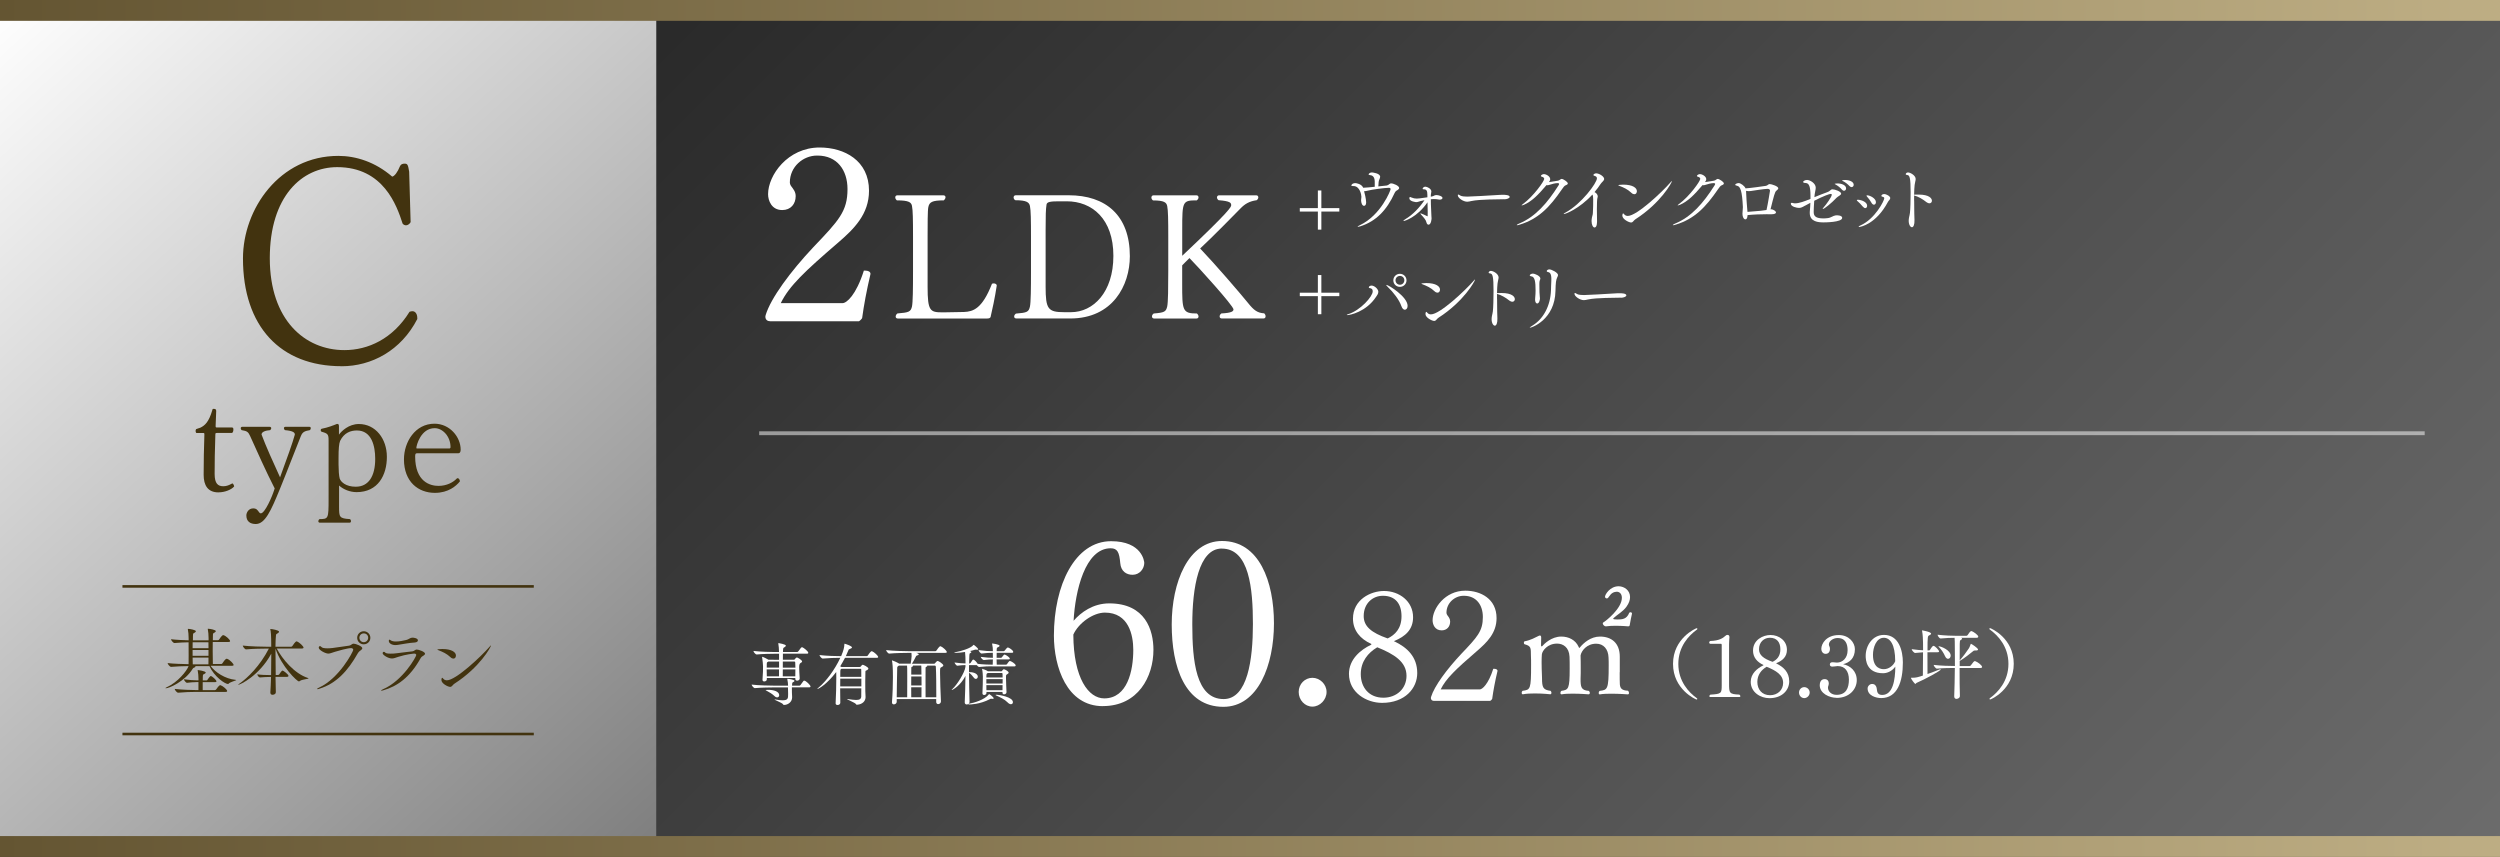 <?xml version="1.0" encoding="UTF-8"?>
<svg id="_レイヤー_2" data-name="レイヤー 2" xmlns="http://www.w3.org/2000/svg" xmlns:xlink="http://www.w3.org/1999/xlink" viewBox="0 0 480 164.53">
  <rect x="0" y="0" width="480" height="164.53" fill="#333333" stroke="none"/>
  <defs>
    <style>
      .cls-1 {
        opacity: .5;
        stroke: #fff;
        stroke-width: .74px;
      }

      .cls-1, .cls-2 {
        fill: none;
        stroke-miterlimit: 10;
      }

      .cls-3 {
        fill: #fff;
      }

      .cls-4 {
        fill: url(#_名称未設定グラデーション_2);
      }

      .cls-5 {
        fill: url(#_新規グラデーションスウォッチ_38);
      }

      .cls-6 {
        fill: #42330f;
      }

      .cls-2 {
        stroke: #42330f;
        stroke-width: .5px;
      }

      .cls-7 {
        fill: url(#_名称未設定グラデーション_9);
      }

      .cls-8 {
        fill: url(#_名称未設定グラデーション_2-2);
      }
    </style>
    <linearGradient id="_名称未設定グラデーション_9" data-name="名称未設定グラデーション 9" x1="174" y1="-46.74" x2="432" y2="211.26" gradientUnits="userSpaceOnUse">
      <stop offset="0" stop-color="#292929"/>
      <stop offset="1" stop-color="#6c6c6c"/>
    </linearGradient>
    <linearGradient id="_新規グラデーションスウォッチ_38" data-name="新規グラデーションスウォッチ 38" x1="-6.02" y1="6.77" x2="131.25" y2="156.91" gradientUnits="userSpaceOnUse">
      <stop offset="0" stop-color="#fff"/>
      <stop offset=".99" stop-color="gray"/>
    </linearGradient>
    <linearGradient id="_名称未設定グラデーション_2" data-name="名称未設定グラデーション 2" x1="0" y1="162.53" x2="473.05" y2="162.53" gradientUnits="userSpaceOnUse">
      <stop offset="0" stop-color="#645532"/>
      <stop offset="1" stop-color="#bdad83"/>
    </linearGradient>
    <linearGradient id="_名称未設定グラデーション_2-2" data-name="名称未設定グラデーション 2" y1="2" y2="2" xlink:href="#_名称未設定グラデーション_2"/>
  </defs>
  <g id="_レイヤー_1-2" data-name="レイヤー 1">
    <g>
      <g>
        <rect class="cls-7" x="126" y="1.26" width="354" height="162"/>
        <rect class="cls-5" y="1.26" width="126" height="162"/>
        <rect class="cls-4" y="160.53" width="480" height="4"/>
        <rect class="cls-8" width="480" height="4"/>
        <g>
          <path class="cls-6" d="M65.57,70.31c-11.73,0-18.92-7.63-18.92-20.69,0-9.51,7.03-19.69,18.31-19.69,3.37,0,7.08,1.16,10.34,3.98.44-.06,1.05-.88,1.49-1.99.17-.39.5-.5.89-.5.55,0,.66.17.88,1.55l.28,9.68c-.17.33-.55.61-.88.61-.22,0-.5-.11-.66-.33-1.11-3.43-3.65-10.84-12.56-10.84-6.75,0-12.94,5.59-12.94,17.48s6.75,17.65,14.33,17.65c4.54,0,9.29-2.16,12.5-7.36.17-.06.39-.11.55-.11.55,0,.94.5.94,1.33v.17c-3.1,6.03-8.74,9.07-14.55,9.07Z"/>
          <path class="cls-6" d="M41.96,94.54c-2.07,0-2.86-1.36-2.86-3.38s.05-5.68.14-7.67c0-.33-.03-.35-.19-.35h-1.36c-.08-.08-.14-.25-.14-.39s.05-.28.11-.36c0,0,.76-.25.82-.28.85-.41,1.63-1.09,2.29-3.39.05-.22.08-.22.25-.22.38,0,.49.11.49.43l-.11,2.85c0,.24.03.3.27.3h2.87c.22,0,.27.14.27.39,0,.28-.08.58-.27.66h-2.92c-.25,0-.27.11-.27.27-.11,2.7-.14,5.73-.14,7.59s.63,2.37,1.67,2.37c.63,0,1.12-.22,1.67-.52.03,0,.03-.03.05-.03.16,0,.35.41.35.57v.03c-.52.6-1.77,1.12-2.97,1.12Z"/>
          <path class="cls-6" d="M57.78,83.69c-1.04,2.56-2.7,6.93-3.99,10.07-1.8,4.42-2.92,6.85-4.69,6.85-1.04,0-1.8-.49-1.8-1.64,0-.63.49-1.36,1.31-1.36.63,0,.82.3,1.15.76.08.11.19.19.33.19.74,0,2.16-3.14,2.65-4.78-1.69-3.3-3.49-7.34-4.72-10.07-.35-.76-.57-.96-1.61-1.12-.14-.11-.19-.25-.19-.36,0-.17.11-.28.27-.28h5.29c.19,0,.3.11.3.28,0,.11-.08.25-.22.36-.85.05-1.64.33-1.64.82v.03c.71,1.94,2.4,5.73,3.55,8.21,1.31-3.57,2.46-6.77,2.84-8.21,0-.38-.3-.71-1.88-.85-.16-.11-.22-.25-.22-.39s.11-.25.27-.25h4.64c.16,0,.25.11.25.25s-.05.28-.19.39c-.93.16-1.39.33-1.69,1.09Z"/>
          <path class="cls-6" d="M74.28,87.72c0,3.51-1.7,6.77-5.82,6.77-1.26,0-2.54-.52-3.36-1.27v4.05c0,2.02.03,2.27,2.1,2.4.14.11.19.27.19.38,0,.16-.08.3-.25.3h-5.75c-.16,0-.27-.11-.27-.27,0-.14.05-.27.22-.41,1.69-.03,1.75-.03,1.75-3.82v-11.27c0-1.2-.14-1.36-1.36-1.69-.11-.08-.16-.19-.16-.3s.05-.22.19-.27c1.17-.22,2.26-.65,2.94-.93h.08c.25,0,.3.19.3.51v1.55c.49-.68,1.88-2.04,3.82-2.04,3.22,0,5.38,2.85,5.38,6.29h0ZM72.04,88.1c0-2.43-.66-5.45-3.52-5.45-1.17,0-2.43.41-3.22,2-.22.54-.3,1.61-.3,3.19v1.39c0,.95.08,2.18.22,2.64.22.68,1.2,1.58,3.08,1.58,2.48,0,3.74-2.04,3.74-5.34h0Z"/>
          <path class="cls-6" d="M88.03,87.03h-7.96c-.25,0-.36.08-.36.6,0,4.9,2.9,5.66,4.48,5.66s2.82-.68,3.5-1.4c.05-.05.11-.08.19-.08.22,0,.41.33.41.55v.08c-.69.85-2.19,2.19-4.79,2.19-3.2,0-5.94-2.13-5.94-6.43,0-3.36,2.17-6.85,5.86-6.85,2.92,0,5.03,2.54,5.03,5,0,.41-.16.68-.44.68ZM83.46,82.21c-2.68,0-3.52,3.35-3.52,3.79,0,.11.05.11.22.11h6.12c.16,0,.22-.14.22-.27,0-2.04-1.5-3.63-3.03-3.63Z"/>
        </g>
        <g>
          <path class="cls-3" d="M253.7,40.62v3.47h-.67v-3.47h-3.47v-.66h3.47v-3.39h.67v3.39h3.45v.66h-3.45Z"/>
          <path class="cls-3" d="M263.95,34.86c-.01-.85-.39-1.18-.83-1.22-.22-.03-.35-.07-.35-.17,0,0,.1-.36.67-.36.03,0,1.55.14,1.55.83,0,.29-.27.64-.29,1.01-.01.31-.04.57-.06.84.71-.07,1.39-.14,1.6-.17.41-.06.53-.41.87-.41.42,0,1.53.46,1.53.88,0,.13-.1.27-.25.36-.24.15-.43.2-.62.6-1.48,3.25-3.53,5.43-6.58,6.4-.24.07-.38.1-.46.1-.04,0-.07,0-.07-.03,0-.04.15-.15.43-.28,4.05-1.92,5.91-6.69,5.91-6.93,0-.18-.15-.25-.34-.25-.7,0-3.25.32-4.17.57-.17.04-.29.07-.42.07-.06,0-.1-.01-.15-.01l.04.25c.03.14.13.5.17.69.08.43.17.88.17,1.22,0,.06,0,.67-.41.67-.36,0-.56-.59-.56-1.09,0-.25.06-.35.06-.64,0-.38-.29-2.07-1.53-2.07h-.13c-.15,0-.28-.04-.28-.13,0-.03.15-.43.78-.43.15,0,1.19.14,1.5.88h.13c.35,0,1.47-.11,2.09-.18v-.99Z"/>
          <path class="cls-3" d="M274.07,41.54s.04-.03.04-.06c.01-.25.01-.5.01-.76,0-.62-.03-1.25-.04-1.88-2.03,2.95-4.47,3.6-4.54,3.6-.06,0-.07-.01-.07-.04,0-.07.11-.18.35-.32,1.44-.84,2.74-2.24,3.68-3.64-.24.04-.48.1-.7.15-.43.11-.6.22-.9.22-.01,0-1.3-.11-1.3-.74,0-.06.01-.25.13-.25.07,0,.17.06.27.1.35.15.67.21,1.02.21.31,0,.5-.03,2.04-.25,0-.17-.01-.35-.01-.52,0-.69-.15-.99-.62-1.01-.13,0-.29,0-.29-.1,0-.11.17-.41.52-.41s1.16.39,1.16.92c0,.18-.08.39-.1.66-.01.1-.01.21-.01.34.08-.01.15-.03.22-.04.42-.07.43-.27.87-.27.41,0,1.16.24,1.16.56,0,.17-.22.32-.5.32-.06,0-.1,0-.15-.01-.34-.07-.67-.1-1.02-.1-.18,0-.38.01-.57.03,0,.08,0,1.46.11,3.25.01.15.03.28.03.42,0,.08-.07,1.22-.59,1.22-.21,0-.35-.22-.41-.5-.07-.39-.53-.92-.99-1.41-.11-.13-.15-.2-.15-.24,0-.03.01-.03.06-.03.1,0,1.09.46,1.29.57h.01Z"/>
          <path class="cls-3" d="M288.83,38.25c-1.16.04-4.66-.01-6.34.35-.31.07-.55.13-.8.13-.71,0-1.79-.7-1.79-1.23,0-.11.03-.15.1-.15.08,0,.24.1.39.2.28.17.91.2,1.34.2.22,0,4.51-.2,6.34-.34.14-.01.31-.01.49-.01.32,0,1.3.01,1.3.41,0,.25-.53.45-1.04.46Z"/>
          <path class="cls-3" d="M292.51,39.34c-.15.07-.27.1-.32.1-.03,0-.04,0-.04-.01,0-.04.07-.13.25-.25,2.04-1.5,4.09-4.4,4.09-4.83,0-.21-.18-.35-.46-.42-.13-.03-.18-.08-.18-.15,0-.15.32-.35.56-.35.48,0,1.23.45,1.23.97,0,.2-.1.38-.24.56.45-.06,1.3-.2,1.74-.27.18-.03.25-.11.41-.21.13-.08.21-.13.29-.13.29,0,1.18.57,1.18.87,0,.14-.13.25-.38.34-.29.1-.49.41-.76.8-2.3,3.37-4.51,5.7-8.13,6.78-.21.07-.36.1-.45.1-.06,0-.08-.01-.08-.04,0-.04.15-.15.43-.27,3.11-1.27,5.42-3.91,7.57-7.31.06-.1.13-.21.13-.29,0-.1-.07-.17-.32-.17-.41,0-1.11.18-1.57.34-.14.04-.25.07-.35.07-.06,0-.13-.01-.18-.03-1.6,1.89-2.83,3.14-4.41,3.82Z"/>
          <path class="cls-3" d="M300.25,41.08s-.03-.01-.03-.01c0-.04.14-.15.34-.25,3.07-1.65,6.05-5.7,6.05-6.58,0-.24-.14-.39-.5-.49-.14-.04-.18-.1-.18-.15,0-.14.29-.32.53-.32.59,0,1.54.6,1.54,1.08,0,.34-.45.59-.7.98-.32.5-.71,1.02-1.15,1.54.35.15.62.52.62.83,0,.07-.01.14-.04.21-.1.2-.13,1.25-.13,2.27,0,.97.03,1.89.03,2.09.01.29.03,1.4-.48,1.4-.28,0-.57-.48-.57-1.25,0-.2.03-.42.07-.66.08-.46.15-.38.18-.88.06-.91.06-1.85.06-2.63,0-.31-.03-.69-.14-.91-2.58,2.79-5.21,3.75-5.49,3.75Z"/>
          <path class="cls-3" d="M313.24,37.03c-.73-.69-1.47-1.02-2.35-1.36-.13-.04-.18-.08-.18-.11,0-.04.38-.11.94-.11,1.86,0,2.63.64,2.63,1.25,0,.15-.06.59-.5.59-.15,0-.34-.07-.53-.25ZM321.01,34.78c0,.28-2.16,4.2-7.01,7.32-.38.24-.45.62-.84.62-.42,0-1.67-.64-1.67-1.32,0-.04.03-.43.15-.43.06,0,.11.07.21.18.17.2.39.31.69.31,1.72,0,6.62-4.62,8.18-6.43.17-.2.25-.27.28-.27h.01Z"/>
          <path class="cls-3" d="M322.47,39.34c-.15.07-.27.1-.32.1-.03,0-.04,0-.04-.01,0-.04.07-.13.25-.25,2.04-1.5,4.09-4.4,4.09-4.83,0-.21-.18-.35-.46-.42-.13-.03-.18-.08-.18-.15,0-.15.32-.35.56-.35.48,0,1.23.45,1.23.97,0,.2-.1.38-.24.56.45-.06,1.3-.2,1.74-.27.18-.03.25-.11.41-.21.13-.08.21-.13.29-.13.29,0,1.18.57,1.18.87,0,.14-.13.25-.38.34-.29.1-.49.41-.76.8-2.3,3.37-4.51,5.7-8.13,6.78-.21.07-.36.1-.45.1-.06,0-.08-.01-.08-.04,0-.04.15-.15.43-.27,3.11-1.27,5.42-3.91,7.57-7.31.06-.1.13-.21.13-.29,0-.1-.07-.17-.32-.17-.41,0-1.11.18-1.57.34-.14.04-.25.07-.35.07-.06,0-.13-.01-.18-.03-1.6,1.89-2.83,3.14-4.41,3.82Z"/>
          <path class="cls-3" d="M340.05,40.17c.46.04.94.38.94.62,0,.18-.24.35-.91.35h-.11c-.21,0-.46-.01-.76-.01-1.02,0-2.46.04-3.68.17v.06c-.03.55-.21.76-.41.76-.32,0-.57-.49-.57-1.06,0-.41.08-.83.08-1.23v-.13c-.14-2.94-.45-3.92-1.11-4.03-.28-.06-.36-.13-.36-.2,0-.15.39-.32.67-.32.36,0,1.12.53,1.32,1.02.94-.06,3.74-.45,3.91-.49.36-.07.42-.34.73-.34.34,0,1.64.42,1.64.8,0,.13-.1.28-.38.49-.27.2-.45.91-1.11,3.56h.11ZM335.25,36.7v.1c0,.62.17,2.86.2,3.12.03.28.06.53.07.76,2.49-.17,3.11-.27,3.65-.36.27-1.16.67-3.67.67-3.7,0-.21-.13-.36-.49-.36-.57,0-2.84.36-3.16.41-.1.01-.24.03-.39.03-.17,0-.36-.01-.55-.06v.07Z"/>
          <path class="cls-3" d="M346.59,39.47c-.53.31-.81.45-1.18.45-.41,0-1.57-.24-1.57-.81,0-.13.08-.17.2-.17.08,0,.18.03.28.06.08.03.21.04.36.04.74,0,1.78-.38,2.93-.85v-.59c0-1.71-.24-2.42-.9-2.46-.38-.01-.52-.11-.52-.21s.29-.38.76-.38c.57,0,1.67.64,1.67,1.48,0,.36-.14.78-.2,1.27-.01.18-.04.36-.06.56.88-.36,1.76-.71,2.44-.95.69-.24.63-.56,1.06-.56s1.64.43,1.64.83c0,.29-.6.5-.87.78-.98,1.04-2.37,2.16-2.63,2.16-.03,0-.04-.01-.04-.04,0-.04.04-.11.13-.2.52-.57,1.61-2.09,1.61-2.48,0-.13-.08-.17-.21-.17-.21,0-1.36.39-3.16,1.32-.06.83-.1,1.62-.1,2.09,0,.6.08,1.3,1.86,1.3.28,0,.55-.03.83-.06.66-.07.99-.46,1.55-.53.07-.01.14-.01.21-.01.06,0,1.02,0,1.02.49,0,.87-3.4.87-3.58.87-.94,0-2.65-.08-2.65-1.83,0-.08,0-.17.01-.25.06-.67.1-1.2.11-1.68l-1.01.55ZM353.66,36.42c-.36-.43-.83-.77-1.2-.98-.11-.06-.21-.1-.21-.14,0-.01.2-.08.55-.08.76,0,1.65.32,1.65.95,0,.27-.18.46-.41.46-.11,0-.25-.07-.38-.21ZM355.13,35.75c-.39-.42-.85-.76-1.23-.95-.11-.06-.22-.1-.22-.13,0-.11.59-.11.62-.11.77,0,1.61.32,1.61.92,0,.25-.18.45-.41.45-.11,0-.24-.06-.36-.18Z"/>
          <path class="cls-3" d="M357.64,39.65c-.27-.34-.71-.8-1.02-1.05-.07-.06-.11-.11-.11-.15,0-.06.07-.1.2-.1.62.01,1.78.41,1.78,1.15,0,.27-.15.46-.36.46-.14,0-.31-.1-.48-.31ZM356.95,43.57c-.07,0-.1-.01-.1-.04,0-.06.11-.14.34-.24,2.81-1.23,4.59-4.77,4.59-5.22,0-.17-.11-.24-.34-.29-.17-.03-.22-.1-.22-.17,0-.1.15-.35.52-.35.48,0,1.19.43,1.19.77,0,.28-.34.5-.46.76-2.27,4.26-5.26,4.79-5.52,4.79ZM359.32,38.92c-.21-.38-.59-.9-.87-1.19-.06-.07-.08-.13-.08-.15,0-.06.04-.08.13-.08.5,0,1.68.57,1.68,1.32,0,.28-.17.48-.38.48-.15,0-.32-.1-.48-.36Z"/>
          <path class="cls-3" d="M367.52,38.53c0,1.74.04,3.5.06,3.71.03.92-.21,1.39-.49,1.39-.29,0-.62-.48-.62-1.25,0-.2.03-.42.07-.64.08-.45.11-.38.17-.87.08-.67.13-2.42.13-3.91,0-2.8-.17-3.33-.66-3.36-.2-.01-.28-.07-.28-.17,0-.06.11-.32.43-.32.45,0,1.48.57,1.48,1.26,0,.29-.14.62-.2,1.15-.06.45-.08,1.12-.1,1.86.06,0,.13-.01.2-.01.21,0,.43-.01.66-.01,2.07,0,2.56.74,2.56,1.18,0,.28-.2.5-.49.5-.15,0-.35-.07-.55-.22-.73-.59-1.6-1.09-2.38-1.29v1.01Z"/>
          <path class="cls-3" d="M253.7,56.86v3.47h-.67v-3.47h-3.47v-.66h3.47v-3.39h.67v3.39h3.45v.66h-3.45Z"/>
          <path class="cls-3" d="M258.71,60.5c-.08,0-.13-.01-.13-.03,0-.04.1-.1.28-.15,2.35-.74,4.7-3.39,4.7-4.38,0-.5-.32-.59-.6-.63-.11-.01-.15-.07-.15-.14,0-.18.27-.34.53-.34.55,0,1.3.66,1.3,1.2,0,.39-.28.73-.42.94-1.92,2.94-5.08,3.53-5.52,3.53ZM269.07,58.79c-.42-1.25-1.6-2.73-2.6-3.68-.21-.2-.31-.32-.31-.38,0-.01,0-.03.03-.03.41,0,4.07,2.28,4.07,4.03,0,.46-.25.74-.53.74-.24,0-.49-.2-.66-.69ZM268.78,55.08c-.7,0-1.26-.55-1.26-1.25s.56-1.26,1.26-1.26,1.27.56,1.27,1.26-.57,1.25-1.27,1.25ZM269.63,53.82c0-.48-.36-.84-.84-.84s-.85.36-.85.84.38.85.85.85.84-.38.84-.85Z"/>
          <path class="cls-3" d="M275.44,55.93c-.73-.69-1.47-1.02-2.35-1.36-.13-.04-.18-.08-.18-.11,0-.04.38-.11.94-.11,1.86,0,2.63.64,2.63,1.25,0,.15-.06.59-.5.59-.15,0-.34-.07-.53-.25ZM283.21,53.68c0,.28-2.16,4.2-7.01,7.32-.38.24-.45.62-.84.62-.42,0-1.67-.64-1.67-1.32,0-.04.03-.43.15-.43.06,0,.11.07.21.18.17.2.39.31.69.31,1.72,0,6.62-4.62,8.18-6.43.17-.2.25-.27.28-.27h.01Z"/>
          <path class="cls-3" d="M287.44,57.43c0,1.74.04,3.5.06,3.71.03.92-.21,1.39-.49,1.39-.29,0-.62-.48-.62-1.25,0-.2.03-.42.07-.64.08-.45.11-.38.17-.87.08-.67.13-2.42.13-3.91,0-2.8-.17-3.33-.66-3.36-.2-.01-.28-.07-.28-.17,0-.06.11-.32.43-.32.45,0,1.48.57,1.48,1.26,0,.29-.14.62-.2,1.15-.06.45-.08,1.12-.1,1.86.06,0,.13-.01.2-.01.21,0,.43-.01.66-.01,2.07,0,2.56.74,2.56,1.18,0,.28-.2.5-.49.5-.15,0-.35-.07-.55-.22-.73-.59-1.6-1.09-2.38-1.29v1.01Z"/>
          <path class="cls-3" d="M293.74,62.92s-.04,0-.04-.01c0-.04.15-.17.56-.42,2.04-1.25,3.42-3.71,3.53-6.78.03-.6.01-1.04.06-1.71.01-.17.01-.32.01-.46,0-.95-.28-1.26-.64-1.3-.08-.01-.25-.08-.25-.2,0-.07.15-.32.5-.32.43,0,1.67.63,1.67,1.09,0,.14-.07.27-.14.41-.25.53-.31.99-.35,2.63-.1,5.49-4.54,7.07-4.9,7.07ZM294.74,57.49c0-.07,0-.15.01-.24.06-.62.08-1.04.08-1.48,0-1.64-.13-2.67-.85-2.72-.1-.01-.27-.07-.27-.18,0-.15.31-.34.63-.34.27,0,1.41.42,1.41.95,0,.1-.04.18-.08.28-.1.21-.11.56-.11.74,0,1.6.03,1.93.08,2.46.01.14.03.24.03.32,0,.29-.15.99-.53.99-.21,0-.41-.25-.41-.8Z"/>
          <path class="cls-3" d="M311.23,57.15c-1.16.04-4.66-.01-6.34.35-.31.07-.55.13-.8.13-.71,0-1.79-.7-1.79-1.23,0-.11.03-.15.1-.15.08,0,.24.1.39.2.28.17.91.2,1.34.2.22,0,4.51-.2,6.34-.34.14-.01.31-.01.49-.01.32,0,1.3.01,1.3.41,0,.25-.53.45-1.04.46Z"/>
        </g>
        <g>
          <g>
            <path class="cls-3" d="M211.75,135.58c-6.94,0-9.4-7.55-9.4-13.53,0-9.71,4.04-18.14,10.98-18.14,5.93,0,6.37,3.86,6.37,4.17,0,1.1-.88,2.28-2.24,2.28-1.19,0-2.24-.66-2.37-2.24-.18-2.06-.53-2.85-1.84-2.85-4.92,0-6.81,8.21-7.12,13.92,1.41-1.62,3.73-3.34,6.85-3.34,6.94,0,8.48,5.14,8.48,8.92,0,5.14-2.94,10.8-9.71,10.8ZM212.14,117.62c-2.24,0-5.05,1.98-6.06,4.22.04,8.43,2.94,12.25,5.93,12.25,4.44,0,5.58-5.27,5.58-9.31,0-2.85-.88-7.16-5.45-7.16Z"/>
            <path class="cls-3" d="M234.89,135.71c-7.42,0-9.92-7.73-9.92-15.81s3.16-16.03,9.66-16.03c7.16,0,9.97,7.82,9.97,15.81s-3.03,16.03-9.71,16.03ZM234.59,105.32c-4.44,0-5.67,7.51-5.67,14.54s.7,14.36,6.02,14.36c4.61,0,5.62-7.6,5.62-14.4s-.7-14.49-5.97-14.49Z"/>
            <path class="cls-3" d="M251.98,135.67c-1.45,0-2.63-1.27-2.63-2.81s1.19-2.72,2.63-2.72,2.72,1.23,2.72,2.72-1.27,2.81-2.72,2.81Z"/>
            <path class="cls-3" d="M267.74,123.15c2.42,1.16,4.37,2.95,4.37,6.08,0,2.92-2.34,5.72-6.76,5.72-2.98,0-6.35-1.97-6.35-5.57,0-2.77,2.2-4.62,4.28-5.6,0-.09.03-.12.03-.12,0,0,0-.03-.03-.03-2.12-.95-3.51-2.59-3.51-4.85,0-3.66,3.39-5.31,5.96-5.31,2.93,0,5.58,1.97,5.58,5.04,0,2.38-1.49,3.69-3.61,4.56-.03.03-.06.03-.06.06,0,0,.06,0,.09.03h0ZM264.43,124.28c-1.79,1.07-3.16,2.74-3.16,5.15,0,2.56,1.58,4.53,4.33,4.53,2.57,0,4.45-1.76,4.45-4.2,0-2.71-2.39-4.17-5.61-5.48ZM265.5,114.39c-1.85,0-3.67,1.37-3.67,3.9,0,1.97,1.46,3.19,4.6,4.29,1.37-.66,2.66-1.85,2.66-4.26s-1.19-3.93-3.58-3.93Z"/>
            <path class="cls-3" d="M286.51,134.18c-.03.09-.3.36-.39.39h-10.79c-.3,0-.6-.15-.6-.57,0-.06.03-.12.03-.18.63-2.09,3.04-5.33,5.8-8.27,3.11-3.27,4.15-4.37,4.15-7.08,0-2.29-1.24-4.08-3.64-4.08h-.06c-1.66,0-3.29,1.34-3.29,3.27,0,.12.06.33.18.48.24.33.53.65.53,1.19,0,.95-.59,1.7-1.64,1.7-1.31,0-1.73-1.16-1.73-1.93,0-2.29,2.39-5.69,6.27-5.69,2.99,0,6.01,1.58,6.01,5.27,0,2.86-1.82,4.64-3.79,6.34-4.03,3.48-5.93,5.27-6.94,7.35h7.5c.47,0,1.64-.95,2.6-3.96h.18c.33,0,.63.12.63.39v.03c-.48,2.02-.81,3.81-1.02,5.36Z"/>
            <path class="cls-3" d="M310.98,129.09c0,.72,0,2.02.03,2.31.08.72.32,1.17,1.57,1.22.13.13.19.29.19.43s-.08.27-.21.27c0,0-1.65-.13-3.24-.13-.8,0-1.57.03-2.13.13h-.05c-.11,0-.19-.11-.19-.27,0-.13.05-.29.19-.4,1.49-.19,1.73-.24,1.73-4.81,0-.56,0-1.14-.03-1.59-.05-1.62-.96-2.66-2.37-2.66-1.81,0-2.84,1.36-3,2.26.03.82.03,1.65.03,2.42v.93c0,.24-.03.72-.03,1.14,0,1.52.08,2.21,1.59,2.31.13.11.19.27.19.37,0,.16-.08.29-.24.29,0,0-1.57-.13-3.08-.13-.77,0-1.52.03-2.07.13h-.05c-.13,0-.21-.11-.21-.27,0-.13.05-.29.21-.4,1.33-.19,1.57-.35,1.57-4.23,0-.8,0-1.78-.03-2.31-.08-1.86-1.28-2.53-2.39-2.53-1.83,0-2.84,1.36-2.92,2.07-.03.35-.05.9-.05,1.49,0,.88.03,1.83.05,2.18.03.4.03.66.03.88,0,1.81.19,2.26,1.65,2.45.11.11.16.27.16.37,0,.16-.08.29-.21.29,0,0-1.41-.16-2.98-.16-.77,0-1.59.03-2.29.16h-.05c-.11,0-.19-.13-.19-.27s.05-.29.19-.4c1.49-.19,1.62-.29,1.62-4.97,0-.58,0-1.25-.03-1.78-.03-1.46.08-1.83-1.2-2.18-.11-.03-.16-.16-.16-.29s.05-.27.19-.29c1.09-.19,2.05-.74,2.71-1.06.05-.03.13-.05.19-.05.13,0,.24.13.24.37l-.03,1.54c0,.08.05.19.13.19.03,0,.05,0,.08-.03.37-.43,1.78-1.86,3.67-1.86,1.46,0,2.74.67,3.32,1.94.05.16.11.24.16.24.03,0,.08-.05.16-.16.67-.8,2.02-2.02,3.8-2.02,2.21,0,3.8,1.25,3.8,3.85v3ZM310.37,113.62c-1.04.03-1.38.93-1.62,1.17-.08.08-.16.11-.24.11-.16,0-.35-.13-.35-.32,0-.43.96-2.02,2.63-2.02,1.12.03,2.18.82,2.18,2.07,0,.56-.19,1.17-.69,1.86-.69.96-1.78,1.52-2.47,2.18-.05.05-.08.08-.08.11,0,.11.21.16.77.16.98,0,1.83-.05,2.31-1.28.03-.05.13-.11.24-.11.13,0,.29.08.29.24v.05c-.08.37-.35,1.54-.4,1.99-.03.21-.03.43-.32.43,0,0-1.17-.11-2.45-.11-.64,0-1.28.03-1.83.11h-.05c-.24,0-.56-.32-.56-.56,0-.08.03-.16.13-.21.45-.24,3.54-2.66,3.54-4.71,0-.66-.35-1.17-1.01-1.17h-.03Z"/>
          </g>
          <g>
            <path class="cls-3" d="M152.04,131.98c0,.33,0,.65.01,1.01,0,.22.04.62.04.88,0,.98-.87,1.48-1.56,1.48-.13,0-.16-.08-.23-.18-.18-.23-1.62-.79-1.62-.87,0-.01.01-.01.04-.01s.08,0,.14.01c.56.1,1.01.16,1.37.16,1.09,0,1.09-.38,1.09-1.22,0-.42-.01-.86-.03-1.26h-2.57c-.7,0-2.65.03-3.78.14h-.01c-.23,0-.62-.51-.62-.68,1.29.17,3.76.21,4.49.21h2.51c-.01-.31-.04-.78-.14-1.21-.01-.03-.01-.05-.01-.07,0-.04.01-.04.07-.04.17,0,1.31.16,1.31.39,0,.08-.06.14-.16.2-.22.1-.29.09-.3.61v.12h1.39c.08,0,.18-.05.22-.12.58-.83.62-.85.71-.85.35,0,1.22.88,1.22,1.12,0,.09-.05.17-.27.17h-3.29ZM152.69,130.18h-5.46v.27c.01.22-.25.39-.49.39-.18,0-.34-.09-.34-.31v-.04c.1-1.22.1-1.95.1-2.59,0-.17-.07-1.18-.17-1.68,0-.04-.01-.06-.01-.08,0-.03.01-.04.03-.04.13,0,.99.43,1.2.57h.01s2.02.01,2.02.01v-1.16h-.86c-.7,0-2.3.03-3.43.14h-.01c-.23,0-.62-.49-.62-.68,1.3.16,3.39.21,4.12.21h.79c-.01-.52-.05-1.22-.13-1.6-.01-.04-.01-.06-.01-.08,0-.03.01-.03.03-.03.09,0,1.43.22,1.43.49,0,.08-.08.17-.21.26-.27.18-.31.08-.34.64,0,.05-.01.17-.01.31h2.73c.08,0,.17-.05.21-.12.51-.71.58-.79.71-.79.03,0,.05,0,.08.01.22.08,1.13.75,1.13,1.07,0,.08-.06.16-.29.16h-4.58c0,.31-.01.72-.01,1.16h2.11c.06,0,.12-.01.17-.08.05-.08.27-.36.42-.36.09,0,.99.48.99.78,0,.13-.16.21-.3.29q-.26.14-.26.79c0,.58.05,1.36.1,2.15v.03c0,.26-.25.42-.48.42-.2,0-.36-.1-.36-.35v-.17ZM148.66,133.61c-.36-.36-1-.74-1.48-.99-.12-.06-.18-.09-.18-.12,0-.05.55-.05.57-.05.91,0,2.04.29,2.04,1.03,0,.23-.16.42-.39.42-.16,0-.35-.08-.56-.29ZM149.57,127.02h-2.05l-.08.05c-.18.12-.21.06-.22.49-.01.19-.01.4-.01.62h2.37v-1.17ZM149.57,128.52h-2.37c0,.42.01.86.03,1.34h2.34v-1.34ZM150.3,128.52c0,.56-.01,1.05-.01,1.34h2.41c.01-.48.01-.94.01-1.34h-2.41ZM150.3,127.02v1.17h2.42c0-.38-.01-.73-.04-1.03,0-.04-.04-.14-.16-.14h-2.22Z"/>
            <path class="cls-3" d="M161.31,132.15c0,1.07.01,2.13.03,2.77h0c0,.29-.27.44-.52.44-.2,0-.38-.09-.38-.31v-.03c.08-1.37.13-3.55.13-4.9,0-.34,0-.64-.01-.84,0-.05-.01-.13-.01-.25-1.77,2.34-3.39,3.25-3.6,3.25-.01,0-.03,0-.03-.01,0-.04.08-.13.25-.26,1.39-1.14,3.09-3.38,4.17-5.71-.81,0-2.31.04-3.37.14h-.01c-.23,0-.62-.51-.62-.67,1.27.16,3.31.21,4.16.21.49-1.17.6-1.7.62-2.29,0-.1.04-.1.04-.1.1,0,1.42.44,1.42.71,0,.1-.12.19-.38.29-.18.06-.25.08-.31.26-.16.39-.31.75-.49,1.13h3.99c.09,0,.18-.05.22-.12.12-.18.55-.83.75-.83.03,0,.05,0,.08.01.39.14,1.17.86,1.17,1.1,0,.08-.06.16-.29.16h-6.08c-.29.56-.6,1.11-.92,1.63.09.04.17.09.25.13h3.52c.06,0,.14-.04.18-.1.07-.1.26-.33.38-.33.1,0,1.08.44,1.08.74,0,.14-.16.22-.27.3-.22.14-.29.04-.3.3-.01.3-.03,1.07-.03,1.85s.01,1.56.01,1.88c0,.22.05.87.05,1.11,0,1.26-1.3,1.5-1.66,1.5-.12,0-.14-.04-.22-.16-.18-.25-1.68-.83-1.68-.94,0,0,.01-.01.04-.01.01,0,.05,0,.09.01.68.1,1.21.18,1.61.18.65,0,.96-.18.99-.66.01-.23.01-.85.01-1.57h-4.06ZM165.37,130.31h-4.04c0,.44-.01.96-.01,1.48h4.06v-1.48ZM161.56,128.41l-.04.03c-.18.13-.17.12-.18.47,0,.17-.01.55-.01,1.05h4.04c0-.62-.01-1.15-.01-1.41,0-.04-.01-.14-.17-.14h-3.63Z"/>
            <path class="cls-3" d="M179.77,134.22h-7.6v.53c0,.3-.3.49-.55.49-.2,0-.36-.12-.36-.39v-.05c.13-1.62.18-3.43.18-4.81,0-1.95-.09-2.72-.17-3.07-.01-.04-.01-.06-.01-.09s.01-.04.03-.04c.1,0,1.04.42,1.3.6.01.01.04.03.05.04h2.21c.08-.44.18-1.2.18-1.46,0-.22-.01-.44-.03-.62h-.44c-.73,0-2.67.03-3.82.14h-.01c-.23,0-.6-.51-.6-.67,1.34.16,3.73.21,4.49.21h4.95c.09,0,.18-.05.22-.12.12-.18.55-.83.75-.83.03,0,.05,0,.08.01.39.14,1.17.86,1.17,1.1,0,.08-.07.16-.29.16h-5.58c.23.06.48.18.48.29,0,.08-.09.16-.33.22-.16.04-.2.14-.25.25-.2.4-.49.99-.73,1.33h4.26c.06,0,.14-.05.19-.12.07-.08.34-.42.48-.42.2,0,1.1.6,1.1.86,0,.14-.17.25-.4.36s-.23.13-.23,1.15c0,1.31.09,3.6.17,5.37v.03c0,.32-.27.52-.53.52-.19,0-.38-.13-.38-.4v-.56ZM174.18,133.88c.01-.64.01-1.96.01-3.02v-1.12c0-1.33,0-1.65-.04-1.95h-1.57s-.07.05-.1.08c-.22.14-.22.21-.22.56-.01,1-.08,3.34-.09,5.45h2.01ZM174.96,129.88c0,.55-.01,1.15-.01,1.73h1.99c0-.65-.01-1.29-.01-1.73h-1.96ZM174.95,131.96c0,.74.01,1.42.01,1.91h1.96c0-.43.01-1.16.01-1.91h-1.99ZM175.27,127.79s.04.04.04.06c0,.05-.05.1-.14.14-.2.09-.2.1-.2.31-.01.31-.01.74-.01,1.22h1.96c0-1.42-.04-1.69-.04-1.74h-1.61ZM179.77,133.88c0-2.03-.01-4.5-.09-5.9,0-.09-.08-.18-.17-.18h-1.51s.04.04.04.06c0,.05-.05.1-.14.14-.19.09-.19.1-.19.31-.01.51-.01,1.33-.01,2.22,0,1.21,0,2.55.01,3.34h2.07Z"/>
            <path class="cls-3" d="M190.47,127.93c-.66,0-1.38.01-2.46.13h-.01c-.14,0-.33-.18-.47-.36h-1.48v1.35h.09c1.03,0,1.6.43,1.6.87,0,.23-.17.43-.38.43-.13,0-.29-.09-.43-.29-.23-.32-.55-.68-.88-.88.01,1.79.05,3.89.1,5.58,0,.17-.08.3-.2.39.04-.03.09-.05.2-.06.73-.1,2.92-.74,3.68-1.74.04-.05.05-.08.09-.08.09,0,.87.61.87.81,0,.09-.12.1-.23.1h-.09c-.09-.01-.14-.03-.18-.03-.05,0-.1.01-.22.08-1.95,1.03-3.86,1.03-3.94,1.03-.13,0-.21-.03-.21-.06t.01-.03c-.09.06-.21.09-.32.09-.2,0-.38-.12-.38-.4v-.04c.07-1.43.12-3.34.14-5.04-.95,1.87-2.47,2.7-2.61,2.7-.01,0-.03-.01-.03-.03,0-.03.05-.09.18-.21.75-.66,2.34-3.07,2.46-4.24v-.3c-.44,0-.86.03-1.57.12h-.01c-.16,0-.52-.48-.52-.62.86.13,1.59.17,2.11.18,0-.22-.01-.43-.01-.61-.01-.29,0-1-.08-1.59-.64.1-1.31.17-1.79.17-.18,0-.29-.03-.29-.05s.09-.06.26-.09c1.11-.18,2.95-.77,3.38-1.33.03-.04.03-.08.07-.08.12,0,.9.71.9.83,0,.06-.08.13-.21.13-.04,0-.09-.01-.16-.03-.04-.01-.09-.01-.13-.01-.06,0-.13.01-.19.04-.21.08-.55.17-.92.25l.12.04c.1.04.17.09.17.16,0,.05-.05.1-.17.17-.21.12-.19.12-.22.53-.01.35-.04.86-.04,1.47h.12s.12-.04.16-.1c.35-.58.43-.64.51-.64.21,0,.65.46.86.82,1.13.13,2.21.16,2.85.16h.03c.01-.29.03-.65.03-1.01-.56,0-.75.01-1.72.12h-.01c-.22,0-.6-.45-.6-.61,1.08.14,1.72.18,2.33.18,0-.46-.01-.82-.01-.87v-.09h-.12c-.65,0-.99.03-2.03.14h-.01c-.22,0-.58-.51-.58-.66,1.2.16,2.01.21,2.68.21h.07c0-.46-.03-.9-.14-1.37-.01-.04-.01-.06-.01-.08s0-.03.01-.03c0,0,1.43.14,1.43.46,0,.06-.08.14-.21.21-.29.16-.34.05-.35.65v.16h1.34c.08,0,.16-.05.2-.12.2-.3.51-.6.6-.6.18,0,1.04.52,1.04.86,0,.09-.06.17-.26.17h-2.92c0,.29-.01.64-.01.96h.84c.08,0,.14-.06.18-.12.25-.31.39-.51.51-.51.03,0,.05.01.09.03.32.14.91.52.91.77,0,.08-.06.14-.25.14h-2.29c0,.42.01.78.03,1.01h1.75c.08,0,.17-.04.21-.1.4-.6.52-.62.57-.62.14,0,1.11.52,1.11.88,0,.08-.07.17-.26.17h-4.21ZM192.48,132.85h-3.08v.21c0,.23-.23.38-.44.38-.17,0-.33-.1-.33-.31v-.04c.05-.74.08-2.57.08-3.17,0-.16-.04-.99-.14-1.42-.01-.04-.01-.05-.01-.08t.01-.01c.1,0,.83.27,1.1.47h.03s2.51.01,2.51.01c.07,0,.13,0,.17-.06.07-.09.17-.25.25-.3.04-.01.07-.04.12-.04.12,0,.91.38.91.66,0,.13-.14.22-.26.29-.22.13-.25.17-.25.52v.16c0,.78.08,2.24.1,2.76v.03c0,.25-.25.4-.47.4-.16,0-.3-.09-.3-.3v-.14ZM189.64,129.22l-.05.04c-.14.09-.18.06-.2.47,0,.12-.01.22-.01.34h3.12c0-.3,0-.55-.01-.73,0-.04-.05-.12-.13-.12h-2.72ZM189.38,130.39v.85h3.12c0-.29.01-.57.01-.85h-3.13ZM189.38,131.55c0,.32.01.65.01.97h3.09c0-.29.01-.62.01-.97h-3.12ZM193.46,134.86c-.64-.64-1.44-.98-2.2-1.33-.08-.03-.1-.06-.1-.09s.04-.05.1-.05c.61,0,3.22.44,3.22,1.43,0,.22-.14.39-.38.39-.18,0-.4-.1-.65-.35Z"/>
          </g>
          <g>
            <path class="cls-3" d="M325.74,134.31c-.13,0-4.52-1.92-4.52-6.85s4.41-6.85,4.55-6.85c.07,0,.13.06.13.12s-.03.12-.11.17c-1.54,1.11-3.55,3.23-3.55,6.57s2.01,5.48,3.55,6.58c.06.05.09.09.09.14,0,.08-.06.13-.15.13Z"/>
            <path class="cls-3" d="M334.16,133.65c0,.1-.07.18-.24.18h-5.48c-.17,0-.25-.08-.25-.18,0-.08.07-.18.2-.28,2.12-.13,2.18-.24,2.18-1.82v-7.72c0-.17-.05-.22-.15-.22h-2.02c-.15-.02-.24-.12-.24-.24s.08-.25.22-.3c1.71-.05,2.45-.58,2.84-.94.15-.15.27-.23.49-.23.24,0,.34.2.34.42v.05c-.02.3-.07.72-.07,1.29v7.55c0,1.85.02,2.08,1.98,2.15.12.08.18.2.18.28Z"/>
            <path class="cls-3" d="M341.06,127.39c1.36.66,2.47,1.66,2.47,3.43,0,1.65-1.32,3.23-3.81,3.23-1.68,0-3.58-1.11-3.58-3.14,0-1.56,1.24-2.6,2.42-3.16,0-.05.02-.07.02-.07,0,0,0-.02-.02-.02-1.19-.54-1.98-1.46-1.98-2.74,0-2.07,1.91-3,3.36-3,1.65,0,3.15,1.11,3.15,2.84,0,1.34-.84,2.08-2.04,2.57-.02.02-.03.02-.03.03,0,0,.03,0,.05.02h0ZM339.19,128.02c-1.01.6-1.78,1.55-1.78,2.91,0,1.44.89,2.55,2.44,2.55,1.45,0,2.51-.99,2.51-2.37,0-1.53-1.35-2.35-3.17-3.09ZM339.8,122.45c-1.04,0-2.07.77-2.07,2.2,0,1.11.83,1.8,2.6,2.42.78-.37,1.5-1.04,1.5-2.4s-.67-2.22-2.02-2.22Z"/>
            <path class="cls-3" d="M346.42,134.04c-.56,0-1.01-.49-1.01-1.07s.45-1.04,1.01-1.04,1.04.47,1.04,1.04-.49,1.07-1.04,1.07Z"/>
            <path class="cls-3" d="M352.62,133.98c-1.36,0-3.23-.82-3.23-2.43,0-.44.17-1.16.94-1.16.62,0,.8.45.8.87,0,.22-.08.35-.13.54-.02.08-.03.15-.03.22,0,.74.65,1.39,1.64,1.39,1.86,0,2.38-1.34,2.38-2.92s-.75-2.6-2.12-2.6h-.07c-.3.02-.67.1-.98.1-.22,0-.49-.07-.49-.4,0-.37.25-.44.57-.44.27,0,.5.07.79.07,1.04,0,2.05-.82,2.05-2.37,0-1.14-.35-2.35-1.94-2.35-.77,0-1.65.54-1.65,1.23v.08c.03.27.2.34.2.77,0,.61-.32.96-.84.96-.55,0-.82-.52-.82-.94,0-1.08,1.02-2.67,3.37-2.67,1.95,0,3.08,1.46,3.08,2.71,0,1.78-1.07,2.59-2.26,2.89,1.36.27,2.62,1.31,2.62,3.06s-1.43,3.41-3.89,3.41Z"/>
            <path class="cls-3" d="M361.2,134.03c-.94,0-2.62-.43-2.62-1.84,0-.45.4-.87.86-.87.5,0,.76.3.87.74.08.3.05.65.19.92.15.28.4.45.89.45,2.05-.02,2.49-2.86,2.51-5.44-.71.98-1.68,1.27-2.36,1.27-3.19,0-3.33-2.58-3.33-3.33,0-1.96,1.29-4.03,3.51-4.03,2.87,0,3.63,3.06,3.63,5.29,0,3.68-1.05,6.83-4.15,6.84ZM361.7,122.45c-1.46,0-2.09,1.88-2.09,3.28,0,2.67,1.63,2.75,2.1,2.75h.03c.88,0,1.82-.69,2.14-1.53,0-3.23-.99-4.5-2.19-4.5Z"/>
            <path class="cls-3" d="M370.07,125.22c0,1.53.01,3.27.01,4.19.84-.29,1.7-.62,2.29-.87.08-.03.13-.04.18-.04s.08.02.08.04c0,.24-2.97,1.85-4.62,2.56-.13.06-.17.21-.25.21-.15,0-.76-.85-.84-1.08-.01-.03-.01-.05-.01-.06,0-.04.01-.04.06-.04h.17c.74,0,1.08-.1,2.05-.42.02-1.06.03-2.95.03-4.47-.51.03-.93.09-1.5.13h-.01c-.23,0-.67-.54-.67-.73,1.05.14,1.63.19,2.19.21,0-.6-.01-1.09-.01-1.46-.02-.63-.03-1.47-.18-2.25-.02-.03-.02-.06-.02-.07,0-.03.02-.04.04-.04,0,0,1.71.28,1.71.63,0,.13-.17.25-.38.34-.27.12-.31.23-.31,2.87h.33c.09,0,.12-.06.17-.14.06-.1.45-.73.63-.73.33,0,1.09.87,1.09,1.06,0,.09-.06.17-.29.17h-1.93ZM376.24,128.25c0,2.02.01,4.12.06,5.37.01.44-.52.57-.64.57-.24,0-.45-.14-.45-.47v-.04c.06-1.38.1-3.51.12-5.43-.86,0-2.22.01-3.42.13h-.02c-.25,0-.63-.56-.63-.72,1.37.17,3.13.21,4.08.21v-1.53c0-3.24-.04-3.75-.06-3.88-.74,0-1.67.03-2.67.13h-.02c-.25,0-.58-.56-.58-.72,1.41.16,2.96.21,3.77.21h1.77s.18-.05.22-.12c.21-.33.51-.79.72-.79.03,0,.06,0,.09.01.34.12,1.25.74,1.25,1.07,0,.1-.09.21-.36.21h-3.04.08c.17.04.21.1.21.15,0,.1-.15.21-.25.27-.18.12-.18.1-.2.73-.01.67-.01,1.85-.01,3.17.03-.03.07-.08.12-.13.39-.41,1.27-1.58,1.63-2.15.18-.27.25-.56.33-.75.03-.1.04-.14.08-.14.09,0,1.36.81,1.36,1.1,0,.12-.13.18-.38.18h-.22c-.17,0-.23.04-.36.15-.43.36-1.77,1.41-2.35,1.73-.09.06-.17.1-.21.12v.99h1.92s.17-.05.21-.12c.46-.65.64-.83.78-.83.03,0,.06,0,.09.02.48.17,1.3.79,1.3,1.11,0,.1-.09.2-.36.2h-3.94ZM373.45,125.99c-.23-.56-.71-1.29-1.16-1.74-.08-.07-.12-.12-.12-.15,0-.02.01-.02.03-.02.51,0,2.33.78,2.33,1.8,0,.36-.24.61-.51.61-.19,0-.42-.15-.57-.51Z"/>
            <path class="cls-3" d="M381.98,134.18s.03-.09.09-.14c1.54-1.11,3.55-3.24,3.55-6.58s-2.01-5.46-3.55-6.57c-.08-.04-.11-.1-.11-.17s.06-.12.13-.12c.14,0,4.55,1.89,4.55,6.85s-4.38,6.85-4.52,6.85c-.09,0-.15-.06-.15-.13Z"/>
          </g>
        </g>
        <line class="cls-1" x1="145.76" y1="83.18" x2="465.54" y2="83.18"/>
      </g>
      <g>
        <path class="cls-3" d="M165.53,61.07c-.05.14-.47.56-.61.61h-17.03c-.47,0-.94-.23-.94-.89,0-.09.05-.19.05-.28.99-3.28,4.79-8.4,9.15-13.04,4.93-5.16,6.57-6.9,6.57-11.17,0-3.61-1.97-6.43-5.77-6.43h-.09c-2.63,0-5.21,2.11-5.21,5.16,0,.19.09.52.28.75.38.52.84,1.03.84,1.88,0,1.5-.94,2.67-2.58,2.67-2.06,0-2.72-1.83-2.72-3.05,0-3.61,3.75-8.96,9.9-8.96,4.74,0,9.48,2.49,9.48,8.3,0,4.5-2.86,7.32-5.96,9.99-6.38,5.49-9.38,8.3-10.98,11.59h11.87c.75,0,2.58-1.5,4.08-6.24h.28c.52,0,.99.19.99.61v.05c-.75,3.19-1.27,6.01-1.6,8.45Z"/>
        <path class="cls-3" d="M190.23,60.75c-.07.34-.31.41-.85.41h-16.97c-.31,0-.44-.17-.44-.37s.1-.44.34-.61c2.18-.17,2.55-.31,2.79-1.33.17-.78.2-3.41.2-6.71v-6.71c0-3.27-.03-5.08-.2-5.9-.14-.68-.58-1.06-2.9-1.06-.2-.17-.31-.37-.31-.57,0-.23.14-.4.41-.4h8.83c.27,0,.41.17.41.37s-.14.44-.34.6c-2.25,0-2.76.34-2.96,1.29-.14.58-.14,3.51-.14,5.66v9.68c0,4.63.48,4.87,2.86,4.87h.27l3.85-.07c1.77-.07,3.51-.61,5.38-5.42.1-.03.2-.07.34-.07.31,0,.58.17.58.41-.34,2.28-.89,4.8-1.16,5.92Z"/>
        <path class="cls-3" d="M216.93,49.2c0,5.59-3.3,11.95-11.44,11.95h-10.33c-.31,0-.44-.17-.44-.37s.1-.4.34-.57c2.15-.17,2.45-.31,2.69-1.36.17-.78.2-3.44.2-6.78v-6.51c0-3.34-.03-5.18-.2-6-.14-.68-.58-1.12-2.83-1.12-.2-.13-.31-.34-.31-.54s.14-.41.41-.41h10.16c7.12,0,11.75,3.85,11.75,11.72h0ZM213.77,49.14c0-7.15-4.12-10.49-8.96-10.49h-1.43c-1.67,0-2.39.1-2.45.65-.14.99-.17,1.91-.17,4.8v10.97c0,4.26.44,4.87,3.58,4.87h1.29c4.26,0,8.14-3.81,8.14-10.8h0Z"/>
        <path class="cls-3" d="M242.99,60.75c0,.23-.14.4-.41.4h-7.97c-.31,0-.44-.17-.44-.4,0-.2.1-.4.34-.57,1.98-.1,2.32-.41,2.32-.78,0-.68-6.95-8.35-8.45-9.85-.54.51-1.06,1.06-1.4,1.4v3.51c0,5.15.03,5.73,2.83,5.73.2.17.31.4.31.57,0,.23-.14.4-.41.4h-8.09c-.27,0-.44-.17-.44-.4,0-.2.1-.4.34-.57,2.08-.17,2.35-.34,2.59-1.36.17-.78.2-3.55.2-6.82v-6.51c0-3.27-.03-5.11-.2-5.93-.14-.68-.54-1.09-2.73-1.09-.2-.13-.31-.37-.31-.54,0-.24.14-.44.41-.44h8.23c.27,0,.41.17.41.4,0,.17-.1.4-.34.57-2.73,0-2.79.17-2.79,5.56v5.08c9.4-8.86,9.4-9.41,9.4-9.72,0-.44-.17-.78-2.42-.95-.2-.13-.31-.37-.31-.54,0-.2.14-.4.41-.4h7.12c.27,0,.41.17.41.4,0,.17-.1.37-.31.54-1.43.2-2.28.72-3.13,1.6-1.09,1.12-5.45,5.56-7.73,7.67,2.96,3.1,7.7,8.62,9.2,10.47,1.12,1.4,1.81,1.91,3.1,1.98.2.2.27.4.27.6Z"/>
      </g>
      <g>
        <g>
          <path class="cls-6" d="M40.47,127.9c.85,1.16,2.72,2.44,4.76,2.63.08.01.13.03.13.04,0,.1-1.18.36-1.47.7-.03.04-.07.06-.11.06-.59,0-2.63-1.4-3.57-3.43h-2.72s.04.06.04.08c0,.07-.08.14-.24.2-.17.06-.21.08-.29.22-1.51,2.46-4.55,3.75-5.15,3.75-.06,0-.08-.01-.08-.03,0-.04.07-.1.24-.17,2.1-.93,3.85-3.11,4.2-4.06-.98.01-2.41.06-3.35.15h-.01c-.25,0-.67-.55-.67-.73,1.09.14,2.88.18,4.03.21.01-.5.01-1.12.01-1.74,0-.86,0-1.75-.01-2.46-.78.01-1.79.06-2.7.14h-.01c-.25,0-.67-.55-.67-.73,1.05.13,2.41.18,3.39.21v-.36c0-.62-.06-1.32-.15-1.74,0-.03-.01-.04-.01-.06,0-.03.03-.04.07-.04.34,0,1.48.21,1.48.46,0,.08-.07.17-.2.25-.29.2-.35.04-.36.64-.01.24-.01.53-.01.85h3.01v-.38c0-.62-.06-1.32-.15-1.74,0-.03-.01-.04-.01-.06,0-.03.03-.04.07-.04.34,0,1.48.21,1.48.46,0,.08-.07.17-.2.25-.29.2-.35.04-.36.64-.01.24-.01.53-.01.85h.98c.1,0,.18-.06.22-.13.1-.17.55-.84.78-.84.04,0,.07,0,.1.01.48.17,1.23.88,1.23,1.12,0,.1-.07.18-.31.18h-3.02c0,.56-.01,1.19-.01,1.81,0,.88.01,1.76.03,2.42h1.61c.1,0,.18-.06.22-.13.08-.14.57-.88.81-.88.04,0,.07,0,.1.01.59.21,1.25,1.01,1.25,1.16,0,.1-.07.18-.31.18h-4.05ZM37.47,132.85c-.78,0-2.02.03-3.26.15h-.01c-.25,0-.66-.54-.66-.73,1.44.17,3.18.22,3.99.22h.57v-1.53h-.29c-.66,0-1.27.07-1.89.14h-.01c-.22,0-.6-.5-.6-.68,1.02.14,1.88.21,2.56.21h.24v-.21c0-.59-.06-1.27-.15-1.68-.01-.04-.01-.07-.01-.08s0-.01.01-.01c.04,0,1.54.18,1.54.49,0,.07-.07.15-.2.22-.29.18-.35.04-.36.62-.01.24-.01.45-.01.66h.74c.08,0,.13-.06.17-.13.03-.04.46-.71.63-.71.24,0,1.09.76,1.09,1.02,0,.08-.06.15-.27.15h-2.37v1.53h2.34c.1,0,.2-.06.24-.13.55-.81.73-.81.77-.81s.07,0,.1.01c.48.17,1.25.85,1.25,1.11,0,.08-.07.17-.32.17h-5.81ZM36.99,123.32c0,.35-.01.74-.01,1.14h3.05c0-.41-.01-.79-.01-1.14h-3.02ZM40.03,124.8h-3.05v1.11h3.05v-1.11ZM36.98,126.26c0,.48.01.91.03,1.29h3.01c.01-.38.01-.83.01-1.29h-3.05Z"/>
          <path class="cls-6" d="M52.9,129.97c.01,1.04.04,2.03.06,2.9.01.42-.42.53-.63.53-.22,0-.42-.11-.42-.42v-.06c.06-.81.1-1.85.13-2.95-.59,0-1.65.04-2.11.1-.29,0-.53-.46-.53-.6.52.1,1.76.15,2.65.15.03-1.37.04-2.84.04-4.12-2.31,4.26-6.02,5.99-6.36,5.99-.01,0-.01-.01-.01-.01,0-.03.08-.11.27-.24,1.53-1.05,3.96-3.43,5.63-6.71h-.48c-.78,0-2.65.03-3.89.15h-.01c-.25,0-.63-.55-.63-.73,1.44.17,3.78.22,4.59.22h.88c0-2.27-.08-2.97-.17-3.3-.01-.04-.01-.07-.01-.1t.01-.01c.31,0,1.67.24,1.67.53,0,.1-.11.21-.29.32-.32.18-.28.15-.32.59-.04.38-.07,1.08-.08,1.97h3c.1,0,.2-.06.24-.13.13-.2.59-.9.81-.9.03,0,.06,0,.08.01.42.15,1.26.92,1.26,1.19,0,.08-.07.17-.31.17h-4.84c1.11,2.09,3.42,4.82,5.99,5.66.08.03.13.06.13.07,0,.14-1.3.18-1.69.52-.06.04-.11.07-.17.07-.36,0-3.32-2.84-4.49-6.29v.83c0,1.29.01,2.79.04,4.23h.42c.11,0,.2-.06.27-.15.43-.66.56-.7.6-.7.21,0,1.16.74,1.16,1.02,0,.08-.07.18-.28.18h-2.17Z"/>
          <path class="cls-6" d="M61.31,132.25c-.18.06-.29.07-.36.07-.06,0-.08-.01-.08-.03,0-.06.14-.15.38-.27,3.88-1.75,6.57-6.94,6.57-7.24,0-.2-.15-.34-.41-.34-.67,0-2.55.53-3.12.71-.59.18-.91.34-1.26.34-.57,0-1.83-.69-1.83-1.12,0-.22.11-.31.24-.31.1,0,.2.06.25.14.13.2.6.28,1.19.28.31,0,.63-.03.95-.06.57-.07,2.63-.38,3.23-.46.36-.06.52-.38.83-.38.38,0,1.67.49,1.67.88,0,.13-.1.25-.29.39-.22.15-.39.27-.62.66-1.82,3.23-4.07,5.74-7.32,6.72ZM69.84,123.71c-.7,0-1.26-.55-1.26-1.25s.56-1.26,1.26-1.26,1.27.56,1.27,1.26-.57,1.25-1.27,1.25ZM70.69,122.45c0-.48-.36-.84-.84-.84s-.85.36-.85.84.38.85.85.85.84-.38.84-.85Z"/>
          <path class="cls-6" d="M80.72,126.44c-2.03,3.63-4.45,5.33-7.13,6.1-.18.06-.29.07-.36.07-.06,0-.07-.01-.07-.03,0-.04.13-.14.36-.24,3.85-1.65,6.4-6.27,6.4-6.57,0-.17-.15-.28-.39-.28-.07,0-1.53.13-3.05.62-.57.18-.88.32-1.22.32-.76,0-1.79-.7-1.79-.99,0-.21.11-.29.24-.29.08,0,.18.04.24.13.1.17.55.22,1.06.22.32,0,.69-.01,1.02-.06.57-.06,2.46-.32,3.15-.38.36-.03.52-.35.81-.35.39,0,1.62.42,1.62.81,0,.11-.1.22-.29.35-.22.14-.39.2-.6.56ZM79.25,122.43c.13,0,.99.08.99.52,0,.2-.21.38-.59.41-1.01.06-2.18.28-3.29.46-.14.03-.28.04-.42.04-.76,0-1.29-.38-1.29-.8,0-.01,0-.25.13-.25.06,0,.13.06.2.11.24.18.62.25,1.04.25.64,0,1.4-.15,1.97-.29.53-.11.69-.45,1.26-.45Z"/>
          <path class="cls-6" d="M86.5,126.19c-.73-.69-1.47-1.02-2.35-1.36-.13-.04-.18-.08-.18-.11,0-.04.38-.11.94-.11,1.86,0,2.63.64,2.63,1.25,0,.15-.06.59-.5.59-.15,0-.34-.07-.53-.25ZM94.27,123.94c0,.28-2.16,4.2-7.01,7.32-.38.24-.45.62-.84.62-.42,0-1.67-.64-1.67-1.32,0-.04.03-.43.15-.43.06,0,.11.07.21.18.17.2.39.31.69.31,1.72,0,6.62-4.62,8.18-6.43.17-.2.25-.27.28-.27h.01Z"/>
        </g>
        <line class="cls-2" x1="23.51" y1="112.59" x2="102.49" y2="112.59"/>
        <line class="cls-2" x1="23.51" y1="140.93" x2="102.49" y2="140.93"/>
      </g>
    </g>
  </g>
</svg>